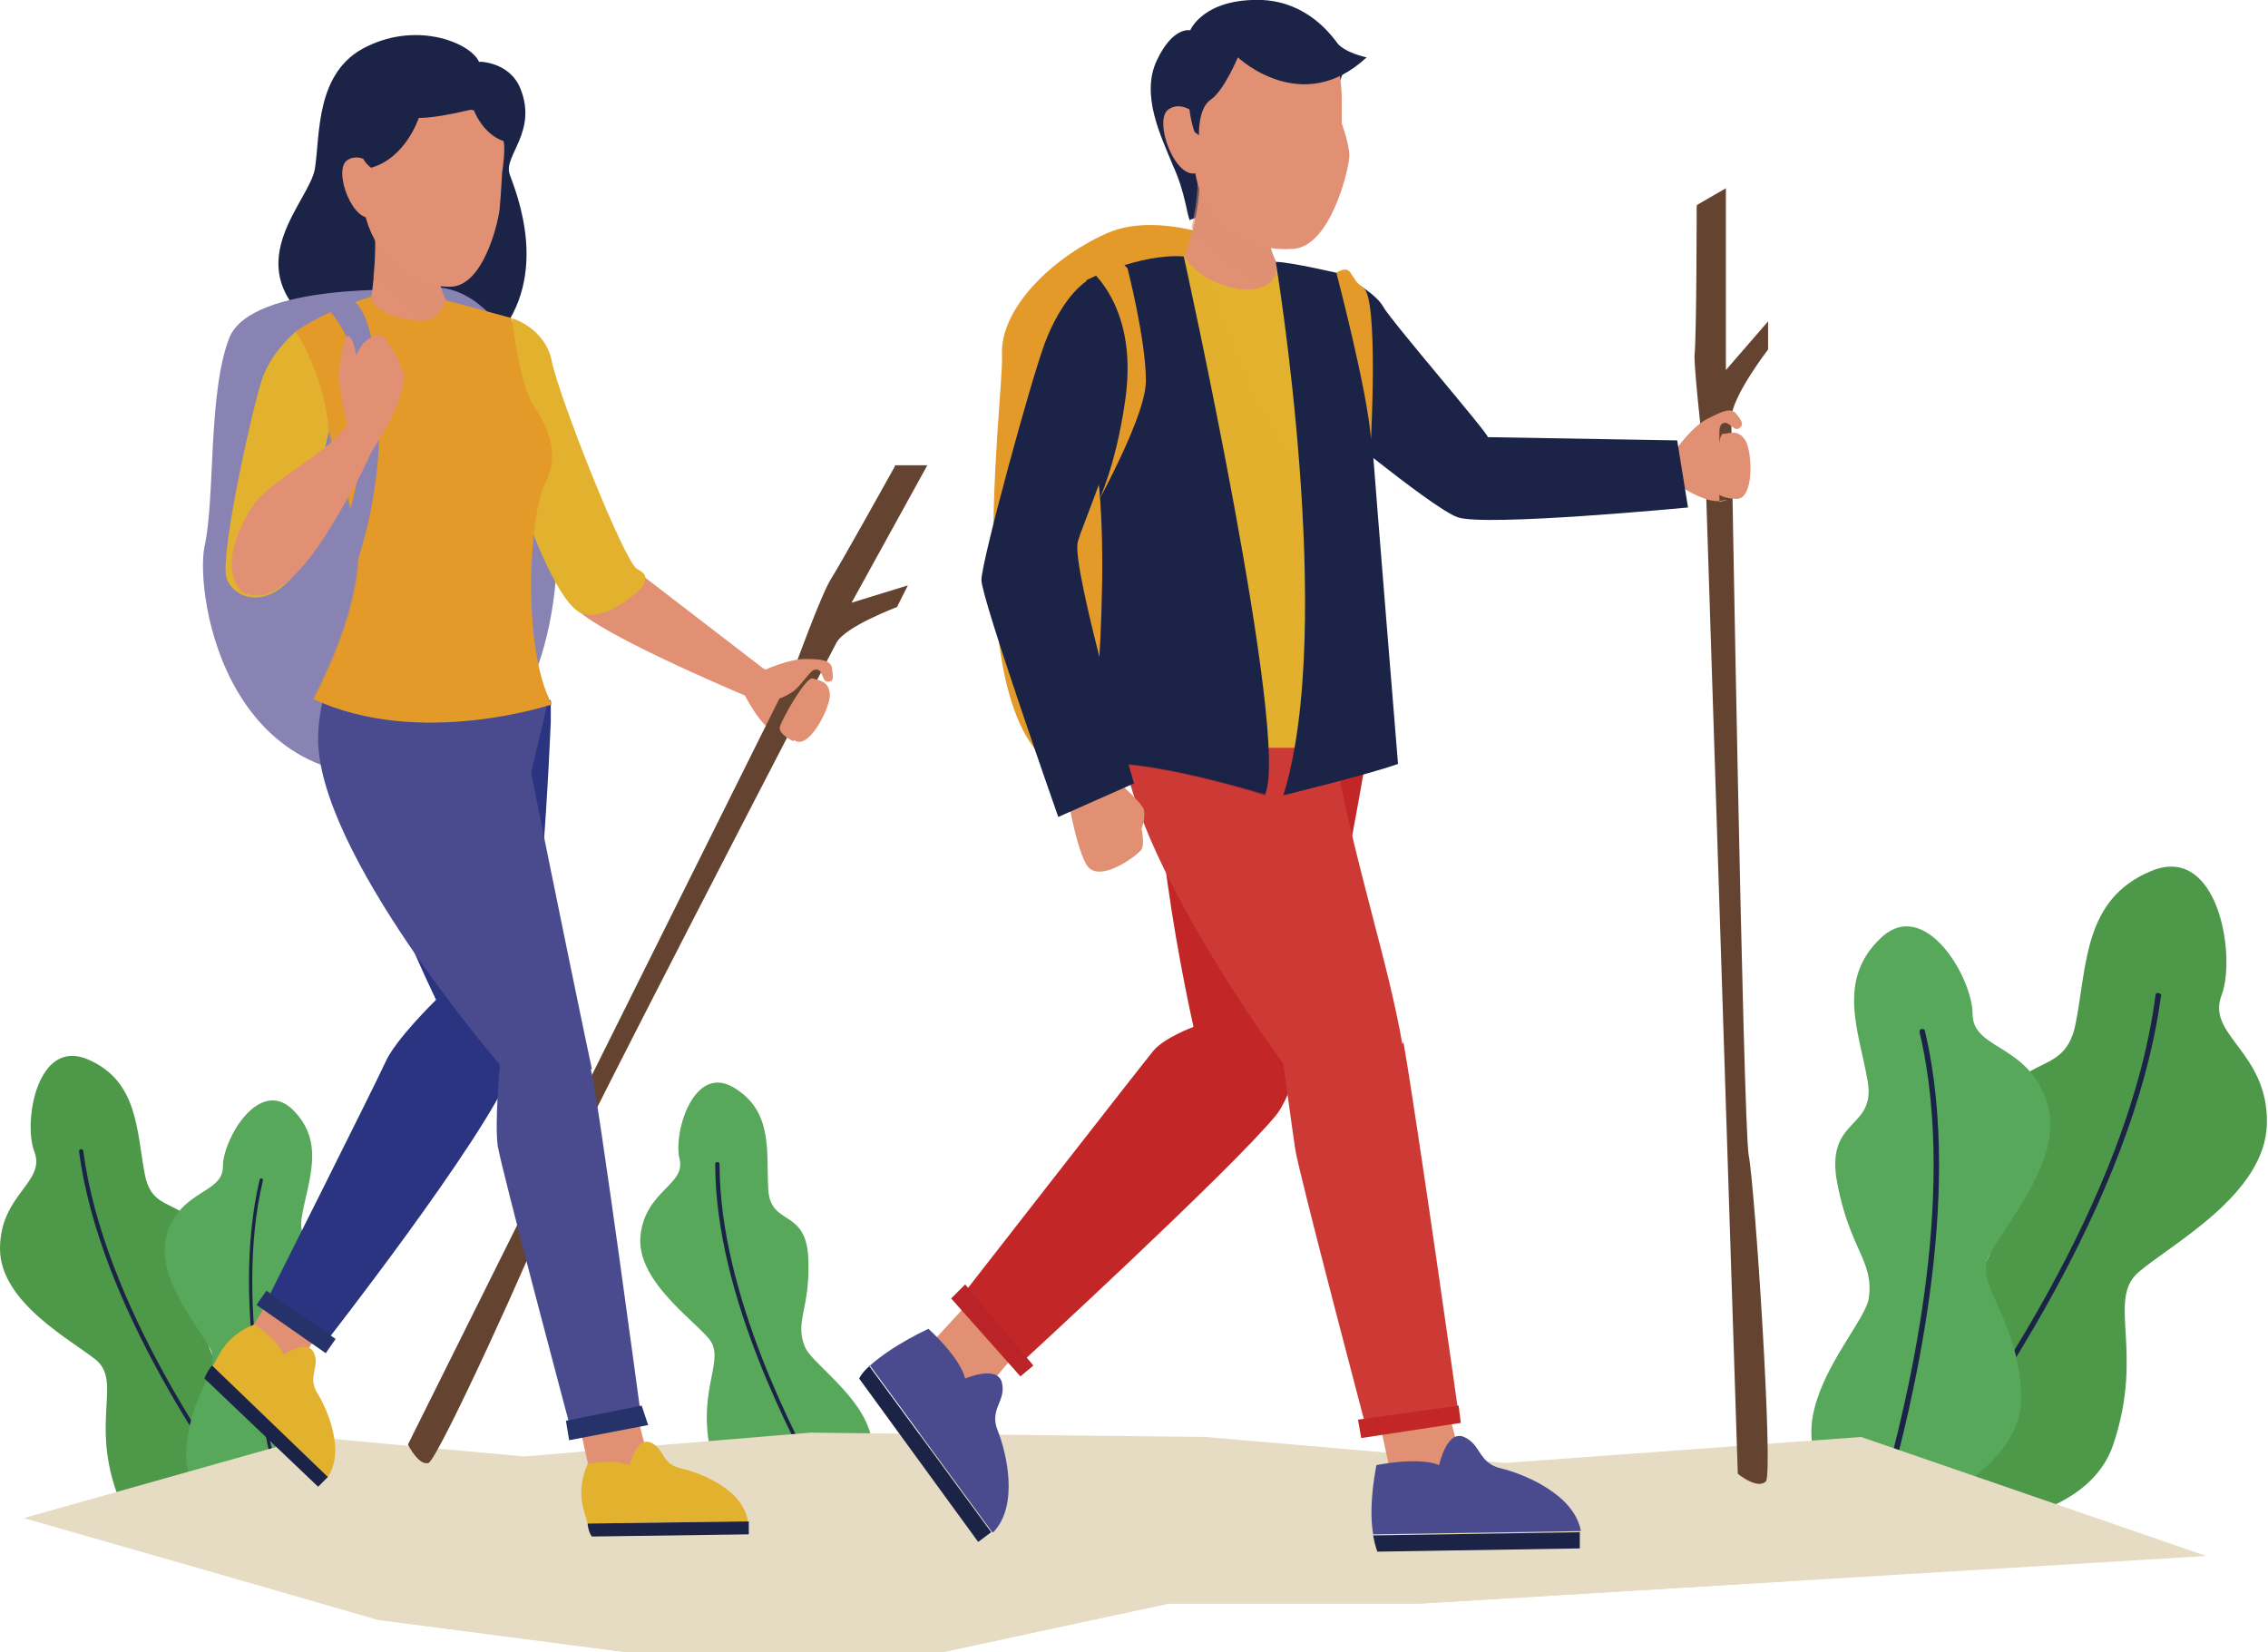 <?xml version="1.0" encoding="UTF-8"?>
<svg xmlns="http://www.w3.org/2000/svg" version="1.1" viewBox="0 0 209.6 152.7">
  <!-- Generator: Adobe Illustrator 29.1.0, SVG Export Plug-In . SVG Version: 2.1.0 Build 142)  -->
  <defs>
    <style>
      .st0, .st1 {
        fill: #1b2347;
      }

      .st2 {
        fill: #8983b3;
      }

      .st3, .st4, .st5, .st6, .st1 {
        mix-blend-mode: multiply;
      }

      .st3, .st7 {
        fill: #e6dcc3;
      }

      .st8, .st5 {
        fill: #e49a29;
      }

      .st4, .st5, .st6, .st1 {
        opacity: .5;
      }

      .st4, .st9 {
        fill: #e2b12d;
      }

      .st10 {
        fill: #c22627;
      }

      .st11 {
        fill: #2a3481;
      }

      .st12 {
        isolation: isolate;
      }

      .st13 {
        fill: #644430;
      }

      .st14 {
        fill: #4e984a;
      }

      .st15 {
        fill: #25336a;
      }

      .st16 {
        fill: #4a4b8e;
      }

      .st17 {
        fill: #ba2428;
      }

      .st18 {
        fill: #57a85b;
      }

      .st19, .st6 {
        fill: #e19073;
      }

      .st20 {
        fill: #cd3a35;
      }
    </style>
  </defs>
  <g class="st12">
    <g id="_レイヤー_1" data-name="レイヤー_1">
      <g>
        <g>
          <path class="st14" d="M177.1,141.3s15.3.8,18.2-7.8c2.9-8.6-.6-13.3,2.3-15.9,3-2.6,11.8-7.2,11.9-13.8.1-6.6-5.6-8.1-4.2-11.8,1.4-3.6-.3-14.1-6.5-11.5-6.3,2.6-5.9,8.8-7,14.2-1.1,5.4-5.9,2-7.2,9.4s.8,9.5-1.3,13c-2.1,3.6-21,11-6.2,24.1Z"/>
          <path class="st0" d="M176.3,140c-.1,0-.2-.2-.2-.3,0-.3.5-.8,1.7-2.5,4.7-6.5,18.9-26.1,21.4-45.2,0-.2.2-.3.3-.2.2,0,.3.2.2.3-2.6,19.2-16.8,38.9-21.5,45.4-.8,1.2-1.6,2.2-1.6,2.3,0,.1-.2.2-.4.2,0,0,0,0,0,0Z"/>
          <g>
            <path class="st18" d="M174.9,140.5s12.1-4,11.9-11.5c-.3-7.6-4.5-10.2-2.9-13.1,1.5-2.9,7.1-9.1,5.2-14.3-1.9-5.2-6.8-4.6-6.8-7.9,0-3.3-4.4-10.9-8.5-7-4.1,3.9-2,8.6-1.2,13.2.8,4.6-4,3.3-2.8,9.5,1.2,6.2,3.4,7.1,2.9,10.6-.5,3.4-13.1,14.8,2.4,20.6Z"/>
            <path class="st0" d="M173.8,139.7c-.1,0-.2,0-.2-.2,0-.2.1-.8.6-2.5,1.7-6.4,6.9-26,3.2-41.6,0-.1,0-.3.2-.3.1,0,.3,0,.3.2,3.7,15.7-1.5,35.4-3.2,41.9-.3,1.2-.6,2.1-.6,2.3,0,.1,0,.2-.2.3h0Z"/>
          </g>
          <path class="st14" d="M24.4,143.6s-11.5.6-13.7-5.9c-2.2-6.5.5-10-1.8-12C6.7,123.9,0,120.4,0,115.4c0-5,4.2-6.1,3.2-8.9-1.1-2.7.2-10.6,4.9-8.6,4.7,2,4.5,6.6,5.3,10.7.8,4.1,4.4,1.5,5.4,7.1,1,5.6-.6,7.1,1,9.8,1.5,2.7,15.8,8.3,4.6,18.1Z"/>
          <path class="st0" d="M25,142.6c.1,0,.2-.1.1-.3,0-.2-.4-.6-1.3-1.9-3.5-4.9-14.2-19.7-16.1-34,0-.1-.1-.2-.2-.2-.1,0-.2.1-.2.2,1.9,14.4,12.7,29.3,16.2,34.2.6.9,1.2,1.6,1.2,1.8,0,.1.2.2.3.1,0,0,0,0,0,0Z"/>
          <g>
            <path class="st18" d="M26.1,143.1s-9.1-3-8.9-8.7,3.4-7.7,2.2-9.8c-1.2-2.2-5.3-6.9-3.9-10.8,1.4-3.9,5.1-3.5,5.1-6,0-2.5,3.3-8.2,6.4-5.3,3.1,3,1.5,6.5.9,9.9-.6,3.4,3,2.5,2.1,7.1-.9,4.6-2.6,5.4-2.2,7.9.4,2.6,9.8,11.2-1.8,15.5Z"/>
            <path class="st0" d="M26.9,142.5c0,0,.2,0,.2-.2,0-.2-.1-.6-.4-1.9-1.3-4.8-5.2-19.6-2.4-31.3,0,0,0-.2-.1-.2,0,0-.2,0-.2.1-2.8,11.8,1.1,26.6,2.4,31.5.2.9.4,1.6.4,1.7,0,0,0,.2.2.2h0Z"/>
          </g>
          <g>
            <path class="st18" d="M76.3,140.2s-9.6-.8-10.7-6.4c-1.1-5.6,1.5-8.2-.1-10.1-1.6-1.9-6.8-5.5-6.3-9.6.5-4.1,4.2-4.6,3.6-7-.6-2.4,1.3-8.8,5-6.6,3.7,2.2,3,6,3.2,9.4.2,3.5,3.5,1.7,3.7,6.4.2,4.7-1.3,5.8-.3,8.2,1,2.4,12.2,8.6,1.9,15.5Z"/>
            <path class="st0" d="M76.9,139.4c0,0,.1-.1.1-.2,0-.2-.2-.6-.9-1.7-2.4-4.4-9.6-17.8-9.6-29.9,0,0,0-.2-.2-.2-.1,0-.2,0-.2.2,0,12.2,7.3,25.6,9.7,30.1.4.8.8,1.5.8,1.6,0,0,.1.2.2.1,0,0,0,0,0,0Z"/>
          </g>
          <polygon class="st7" points="2.2 140.3 28.8 132.8 48.4 134.6 74.9 132.4 111.4 132.8 139.1 135.2 172 132.8 203.9 143.8 131.3 148.2 108 148.2 87.1 152.7 58 152.7 35 149.7 2.2 140.3"/>
          <path class="st3" d="M131.7,141.8c-1.1-.5-1.8-3.9-2.1-7.4l-9.1-.8c-4.8,3.3-8.7,8.5-13.5,11.9-1.5.7-3.7,1.5-5.2,0-.7-3,.7-6.7.7-10.5-11.2.7-20.9,7.5-31.4,6.7-4.5-.7-9.7-5.2-12.7-5.2-12.7.6-25.8,3.4-37.6,9.1l14.1,4.1,23,3h29.1l21-4.5h23.2l34.6-2.1c-1-.4-1.9-.8-2.8-1.3-6.7-3.7-23.9,2.2-31.4-3Z"/>
        </g>
        <g>
          <g>
            <polygon class="st19" points="53.3 130.6 54.5 136 60.2 135.9 58.7 130.1 53.3 130.6"/>
            <path class="st9" d="M69.1,140.5c-.5-2.9-4.4-4.4-6.2-4.8-1.8-.4-1.5-1.9-2.8-2.4-1.3-.5-1.9,2.1-1.9,2.1-1.6-.6-3.9-.1-3.9-.1-1.2,2.8-.2,4.5,0,5.5l14.8-.2h0Z"/>
            <path class="st0" d="M54.3,140.8c.1.9.4,1.2.4,1.2l14.5-.2v-1.2s-14.8.2-14.8.2Z"/>
          </g>
          <g>
            <polygon class="st19" points="26 118.3 23.1 123 27.2 126.9 30.2 121.8 26 118.3"/>
            <path class="st9" d="M30.3,136.5c1.6-2.4,0-6.2-1-7.8-.9-1.5.3-2.4-.3-3.7-.6-1.3-2.8.2-2.8.2-.7-1.6-2.7-2.8-2.7-2.8-2.8,1.1-3.3,3.1-3.9,3.9l10.7,10.3h0Z"/>
            <path class="st0" d="M19.5,126.3c-.5.7-.6,1.1-.6,1.1l10.5,10,.9-.9-10.7-10.3Z"/>
          </g>
          <path class="st0" d="M44.3,5.7s2.8,0,3.8,2.5c1.6,4-1.6,6.2-1,7.9.6,1.7,3.8,9.3-1.2,15.1-5.1,5.8-11,4-17.3-1.4-6.5-5.6,0-11.2.5-14.2.5-3.1,0-9,4.8-11.3,4.9-2.4,9.8-.2,10.4,1.5Z"/>
          <path class="st2" d="M38.1,26.8s-14.8-.7-16.9,4.4c-2,5.1-1.3,14.9-2.3,19.3-.9,4.4,2,24.4,21.1,20.8,18.1-3.4,12.9-48.6-1.9-44.5Z"/>
          <path class="st19" d="M68.7,64s1.6,3.3,3.1,3.8c1.5.5,0,.1,0,.1l3.1-5.9-6.2,2Z"/>
          <path class="st19" d="M59,52.9l11.7,9-1.8,2.4s-15.8-6.6-16.1-8.7c-.2-2,6.2-2.7,6.2-2.7Z"/>
          <path class="st13" d="M82.7,43.1s-5,9-5.9,10.4c-.9,1.4-3.4,8.3-3.4,8.3l-35.7,71.7s1,2,1.9,1.7c.9-.3,10.3-21,11.1-23.6.8-2.6,25.8-50.7,26.6-52.2.8-1.5,5.6-3.3,5.6-3.3l1-2-5.2,1.6,7-12.7h-3Z"/>
          <path class="st11" d="M50.7,64.7s-15.7-11.1-18.7-.5c-2,7.1,8.3,28.2,8.3,28.2,0,0-3.8,3.7-4.7,5.8-1,2.2-10.9,21.9-10.9,21.9l5.2,4.2s14.8-18.9,17.4-25.4c2.6-6.6,3.6-32.2,3.6-32.2v-2Z"/>
          <path class="st16" d="M54.7,98.8c-.4-1.8-3.5-16.8-5.6-27.3,0-.3,1.6-6.9,1.6-6.9-.3-1.4-3.7-3.3-3.7-3.3l-14.1-2.8s-3.3,3.5-3.5,9.5c-.3,10.6,16.8,30.4,16.8,30.4,0,0-.5,5.4-.2,7.5.3,2,6.7,26,6.7,26l6.5-1.3s-3.9-29.1-4.6-31.8Z"/>
          <path class="st9" d="M47.3,29.4s3.1.9,3.7,4,6.7,18.6,7.9,19.2.6,1.1.6,1.4-3.4,3.5-5.7,2.7c-2.3-.8-5.7-9.6-6.9-14.9-1.2-5.4.5-12.4.5-12.4Z"/>
          <path class="st8" d="M37.7,26.8l9.6,2.6s.7,6,1.9,7.9c1.2,1.9,2.7,4.4,1.2,7.3-1.5,2.9-2.2,15.3.6,20.5,0,0-12.3,4.1-22-.5,0,0,5.1-9.3,4-15.2-1.1-5.9-5.6-18.8-5.6-18.8,0,0,4.6-3.2,10.3-3.9Z"/>
          <path class="st8" d="M51,65.1c0,0,0-.2-.1-.3-.1.2-.2.3-.4.4.3,0,.5-.2.5-.2Z"/>
          <path class="st5" d="M49.4,48.1c.2-1,.4-2.8.9-3.5.5-.7.6-1.4.6-2.1-10.2,4.1-17.1-4.9-19.6-14-2.4,1-4,2.1-4,2.1,0,0,4.4,12.9,5.6,18.8,1.1,5.9-4,15.2-4,15.2,3.5,1.6,7.4,2.1,10.8,2.1-.5-.5-.9-1-1.2-1.7-4.9-8.7,1.5-18,10.8-17Z"/>
          <path class="st19" d="M41.1,21.8s-1.5,2.7.1,5.9c0,0-.3,1.4-1.5,1.8-1.1.4-4.9-.3-5.4-1.9,0,0,.8-5.1.1-8.1l6.7,2.3Z"/>
          <path class="st6" d="M41.2,27.7c-1.6-3.2-.1-5.9-.1-5.9l-6.7-2.3c.4,1.8.3,4.3.1,6.1,1.6,1.5,3.2,2.9,4.9,4,0,0,.2,0,.2,0,1.3-.5,1.5-1.8,1.5-1.8Z"/>
          <path class="st19" d="M45.6,9.8s1.1,3,1,4c0,1-.2,2.2-.2,2.2,0,0-.1,2-.2,3,0,1-1.4,7.5-4.6,7.5-5,0-7.7-4.5-8-7.5-.6-6.2,1.4-10.8,6.8-10.8,3.9,0,5.1,1.6,5.1,1.6Z"/>
          <path class="st19" d="M34.9,15.7s-1.4-1.8-2.8-.9c-1.4.9.6,6.2,2.5,5.2,1.9-1,.3-4.3.3-4.3Z"/>
          <path class="st0" d="M41,8.4s1.3,1.6,2.8,1.8c0,0,1.1,3,3.8,3,0,0,.8-8.6-6.6-4.8Z"/>
          <path class="st0" d="M45.9,9.5s-4.7,1.4-7.2,1.4c0,0-1.2,3.7-4.4,4.6,0,0-1.8-1.1-.7-3.8,1.1-2.7,6.4-8.2,12.3-2.2Z"/>
          <path class="st9" d="M27.4,30.6s-2.3,1.8-3.2,4.5c-.9,2.7-3.8,15.8-3.3,18.2.4,1.8,3.7,3.5,6.7-.7,0,0,1.4-6.7,2.8-12.8-.5-5.5-3.1-9.2-3.1-9.2Z"/>
          <path class="st2" d="M29.6,27.9s9.7,6.9-1.2,29.7l2.6-.7s5.7-10.4,3.6-23.7c-.4-4.3-1.8-5.3-1.8-5.3,0,0-1.6-1.3-3.3,0Z"/>
          <g>
            <path class="st19" d="M32.1,39.2s-.7-2.9-.8-4.1c0-1.2.4-3.4.7-3.9.4-.7,1.2,1.6.9,3.1-.3,1.5-.8,4.9-.8,4.9Z"/>
            <path class="st19" d="M22.2,54.5s-2.3-2.1,1-7.5c1.9-3.1,8.2-5.2,9.8-9.3l2.4,1.6s-1.7,4.1-2.8,5.9c-1.1,1.8-6.1,12.1-10.4,9.4Z"/>
            <path class="st19" d="M37.1,34.1c-.4-1.3-1-2-1.5-2.8-.7-.9-2,.4-2,.4,0,0-.6.7-.8,1.5-.2.2-1.1,2.2-.7,6,.7.5,2.2,2.6,2.2,2.6,2.6-4,3.3-6.4,2.9-7.7Z"/>
          </g>
          <polygon class="st15" points="59.9 131.7 52.6 133.1 52.3 131.3 59.3 129.9 59.9 131.7"/>
          <rect class="st15" x="26.5" y="118.2" width="1.6" height="7.8" transform="translate(-88.4 74.7) rotate(-55.1)"/>
          <path class="st19" d="M70.7,61.9s2.2-1,3.7-1c1.5,0,2.4.1,2.5.9.1.8.2,1.2-.4,1.2s-.4-1.3-1.2-1.1c-.4,0-1.2,1.4-2,2-1.3.9-3.2,1.4-4.4.3-1.2-1,1.8-2.4,1.8-2.4Z"/>
          <path class="st19" d="M73.3,68.5s-1.5-.7-1.2-1.4c.2-.7,2.4-4.6,3-4.4.6.2,1.5.2,1.6,1.5,0,1.3-2,5.2-3.3,4.2Z"/>
        </g>
        <g>
          <g>
            <polygon class="st19" points="127.1 129.6 128.5 136.1 135.3 136 133.5 129 127.1 129.6"/>
            <path class="st16" d="M146.1,141.5c-.6-3.4-5.3-5.3-7.4-5.8-2.1-.5-1.8-2.2-3.4-2.9-1.6-.7-2.3,2.6-2.3,2.6-1.9-.8-5.8,0-5.8,0-.6,3.2-.5,5.2-.3,6.4l19.1-.3h0Z"/>
            <path class="st0" d="M126.9,141.9c.2,1.1.4,1.5.4,1.5l18.7-.3v-1.5s-19.1.3-19.1.3Z"/>
          </g>
          <g>
            <polygon class="st19" points="90.6 119.2 86.1 124.1 90.1 129.6 94.7 124.1 90.6 119.2"/>
            <path class="st16" d="M91.8,141.6c2.4-2.5,1.2-7.4.4-9.4-.8-2,.8-2.7.4-4.4-.4-1.7-3.4-.4-3.4-.4-.5-2-3.4-4.6-3.4-4.6-2.9,1.4-4.5,2.6-5.4,3.4l11.3,15.4h0Z"/>
            <path class="st0" d="M80.4,126.2c-.8.7-1,1.2-1,1.2l11,15.1,1.2-.9-11.3-15.4Z"/>
          </g>
          <path class="st8" d="M117.9,24.2s-9.6-5.4-15.7-2.6c-5.1,2.3-9.8,7-9.6,11.2.2,4.2-4.6,37.4,7.2,38.9,11.8,1.5,24.6.7,23.7-11.9-.8-12.6-5.6-35.5-5.6-35.5Z"/>
          <path class="st13" d="M156.8,19s0,11.9-.2,13.9c0,2,1,10.4,1,10.4l3,92.9s1.8,1.5,2.6.7c.7-.8-1-27.1-1.6-30.2-.5-3.1-1.6-66-1.6-68,0-2,3.4-6.4,3.4-6.4v-2.6c0,0-3.9,4.5-3.9,4.5v-16.8s-2.6,1.5-2.6,1.5Z"/>
          <path class="st19" d="M154.3,44.3s3,2.2,4.6,2c1.6-.3,0,.1,0,.1v-6.8c-.1,0-4.7,4.7-4.7,4.7Z"/>
          <path class="st19" d="M155,41.4s1.4-2,2.8-2.7c1.4-.7,2.2-1.1,2.7-.4.5.6.7,1,.2,1.3-.5.3-1-.9-1.6-.4-.3.3-.4,1.9-.9,2.8-.8,1.4-2.2,2.7-3.7,2.4-1.6-.4.5-3,.5-3Z"/>
          <path class="st19" d="M160.5,46.1s-1.7,0-1.8-.7c-.1-.7,0-5.2.5-5.3.6,0,1.4-.5,2.1.6.7,1.2.8,5.6-.9,5.4Z"/>
          <path class="st10" d="M127.4,63.1s-5.4,35.1-9.5,40c-4.1,5-23.8,23.1-23.8,23.1l-5.4-6.2s16.9-21.7,17.9-22.9c1-1.2,3.7-2.2,3.7-2.2,0,0-5.8-25.5-2-31.2,3.7-5.8,19.2-.6,19.2-.6Z"/>
          <path class="st20" d="M129.6,96.5c-1.3-7.5-4-15.3-6.1-26,0-.3,1.6-7,1.6-7-.3-1.5-3.7-3.3-3.7-3.3l-14.3-2.9s-3.4,3.6-3.5,9.6c-.3,10.8,15,31.4,15,31.4,0,0,.8,5.9,1.1,7.9.3,2.1,6.7,26.3,6.7,26.3l8.4-1.8s-3.7-26.3-5.1-34.4Z"/>
          <polygon class="st10" points="135 131.5 125.8 132.9 125.5 131.2 134.8 129.9 135 131.5"/>
          <polygon class="st17" points="94.3 127.2 87.9 120 89.2 118.7 95.5 126.2 94.3 127.2"/>
          <path class="st0" d="M123.9,25.3s3.2,1.7,3.9,3c.7,1.3,9.7,11.7,9.7,12.1l17.5.3,1,6.2s-18.8,1.8-21.3.9c-2.5-.9-13.6-10.2-13.6-10.2l2.5-11.6"/>
          <path class="st1" d="M122.7,30.2l-1.6,7.3s11.1,9.3,13.6,10.2c.9.3,3.8.3,7.3.1-8.7-3-15.5-8.6-19.3-17.6Z"/>
          <path class="st9" d="M105.8,24.2l8.1-1.2,5.8,2s3.1,44.1,2.8,44.1c-.3,0-10.3,0-10.3,0l-6.4-44.9Z"/>
          <path class="st4" d="M105.8,24.2l6.4,44.9s10,0,10.3,0c.2,0-.5-14.1-1.2-23.9-5.1-6.2-8.3-13.9-10-21.8l-5.5.8Z"/>
          <path class="st0" d="M110,20.4c-.3-.3-.4-2.5-1.6-5.1-1.1-2.7-3-6.5-1.5-9.7,1.5-3.2,3.1-2.8,3.1-2.8,0,0,1.2-3,6.7-2.8,5.5.3,7.8,5.5,7.8,5.5,0,0-2.1,7.1-4.7,9.9-2.6,2.8-9.8,4.9-9.8,4.9Z"/>
          <path class="st19" d="M118.5,17.8s-2.3,2.9-.6,6.3c0,0,.7,2.2-2,2.6-2.2.4-5.9-1.4-6.4-3.1,0,0,1.9-5.1,1.2-8.3l7.9,2.4Z"/>
          <path class="st6" d="M116.7,26.5c1.6-.7,1.1-2.4,1.1-2.4-1.7-3.4.6-6.3.6-6.3l-7.9-2.4c.4,1.7,0,3.9-.4,5.6,1.9,2.2,4.2,3.9,6.5,5.5Z"/>
          <path class="st19" d="M123.5,4.6s.5,3.2.5,4.3c0,1.1,0,2.5,0,2.5,0,0,.7,1.9.7,3,0,1.1-1.7,8.4-5.2,8.6-6.1.4-8.8-4.3-9.1-7.5-.7-6.9,1-12.7,7-12.7,4.2,0,6.3,1.8,6.3,1.8Z"/>
          <path class="st19" d="M111.1,11.1s-1.6-2-3.1-1c-1.5,1,.7,6.9,2.8,5.8,2.1-1.1.3-4.8.3-4.8Z"/>
          <path class="st0" d="M114.4,5.3s5.9,5.6,11.9,0c0,0-2.1-.4-2.9-1.5-.8-1-4.7-3.5-9,1.5Z"/>
          <path class="st0" d="M114.4,5.3s-1.3,3.1-2.5,3.9c-1.2.8-1.1,3.3-1.1,3.3l-.4-.3s-1.9-5,1.4-8c3.2-3,9.8-1.4,9.8-1.4l-7.2,2.5Z"/>
          <path class="st0" d="M109.4,23.7s9.9,44.8,7.5,49.7c0,0-11.3-3.5-16.1-2.8,0,0,2.4-21.1,0-30.5-1.2-4.6-.4-14.2-.4-14.2,0,0,4.9-2.5,9-2.2Z"/>
          <path class="st1" d="M100.2,30c-.1,3.2,0,7.6.6,10.2,2.5,9.4,0,30.5,0,30.5,4.8-.8,16.1,2.8,16.1,2.8.6-1.3,0-6.9-.5-12.2-2-.3-5-1.7-6.7-2.9-7.4-8.8-5.7-12.6-9.6-28.3Z"/>
          <path class="st0" d="M117.9,24.2s5.6,33.7.7,49.3c0,0,7.8-1.9,10.6-2.9,0,0-1.9-23.2-2.6-32.4-.3-5-2.7-12.9-2.7-12.9,0,0-4.7-1.1-6-1.1Z"/>
          <path class="st19" d="M102.6,71.6s2.9,2.5,3.1,3.2c.2.8-.2,1.8-.2,1.8,0,0,.3,1.4,0,1.9-.3.5-4,3.3-5.1,1.4-1.1-1.9-1.9-7.3-1.9-7.3l4-1Z"/>
          <path class="st0" d="M102.7,25.4c-2.4-.5-4.8,2.8-6.1,6.2-1.3,3.4-5.9,20.3-5.9,22s7.1,21.9,7.1,21.9l7-3.1s-5.8-19.9-5.2-22.3c.6-2.4,9-20.4,3.1-24.7Z"/>
          <path class="st8" d="M100.1,24.4s5.2,3.3,3.9,12.5c-1.3,9.2-4.2,12.5-4.2,12.5,0,0,6.1-10.4,6.1-14.2,0-3.8-1.7-10.4-1.7-10.4,0,0-2.2-2.7-4-.4Z"/>
          <path class="st8" d="M123.5,25.2s2.9,11,3.2,15.4c0,0,.7-13.1-.7-14-1.4-.9-.9-2.3-2.5-1.4Z"/>
        </g>
      </g>
    </g>
  </g>
</svg>